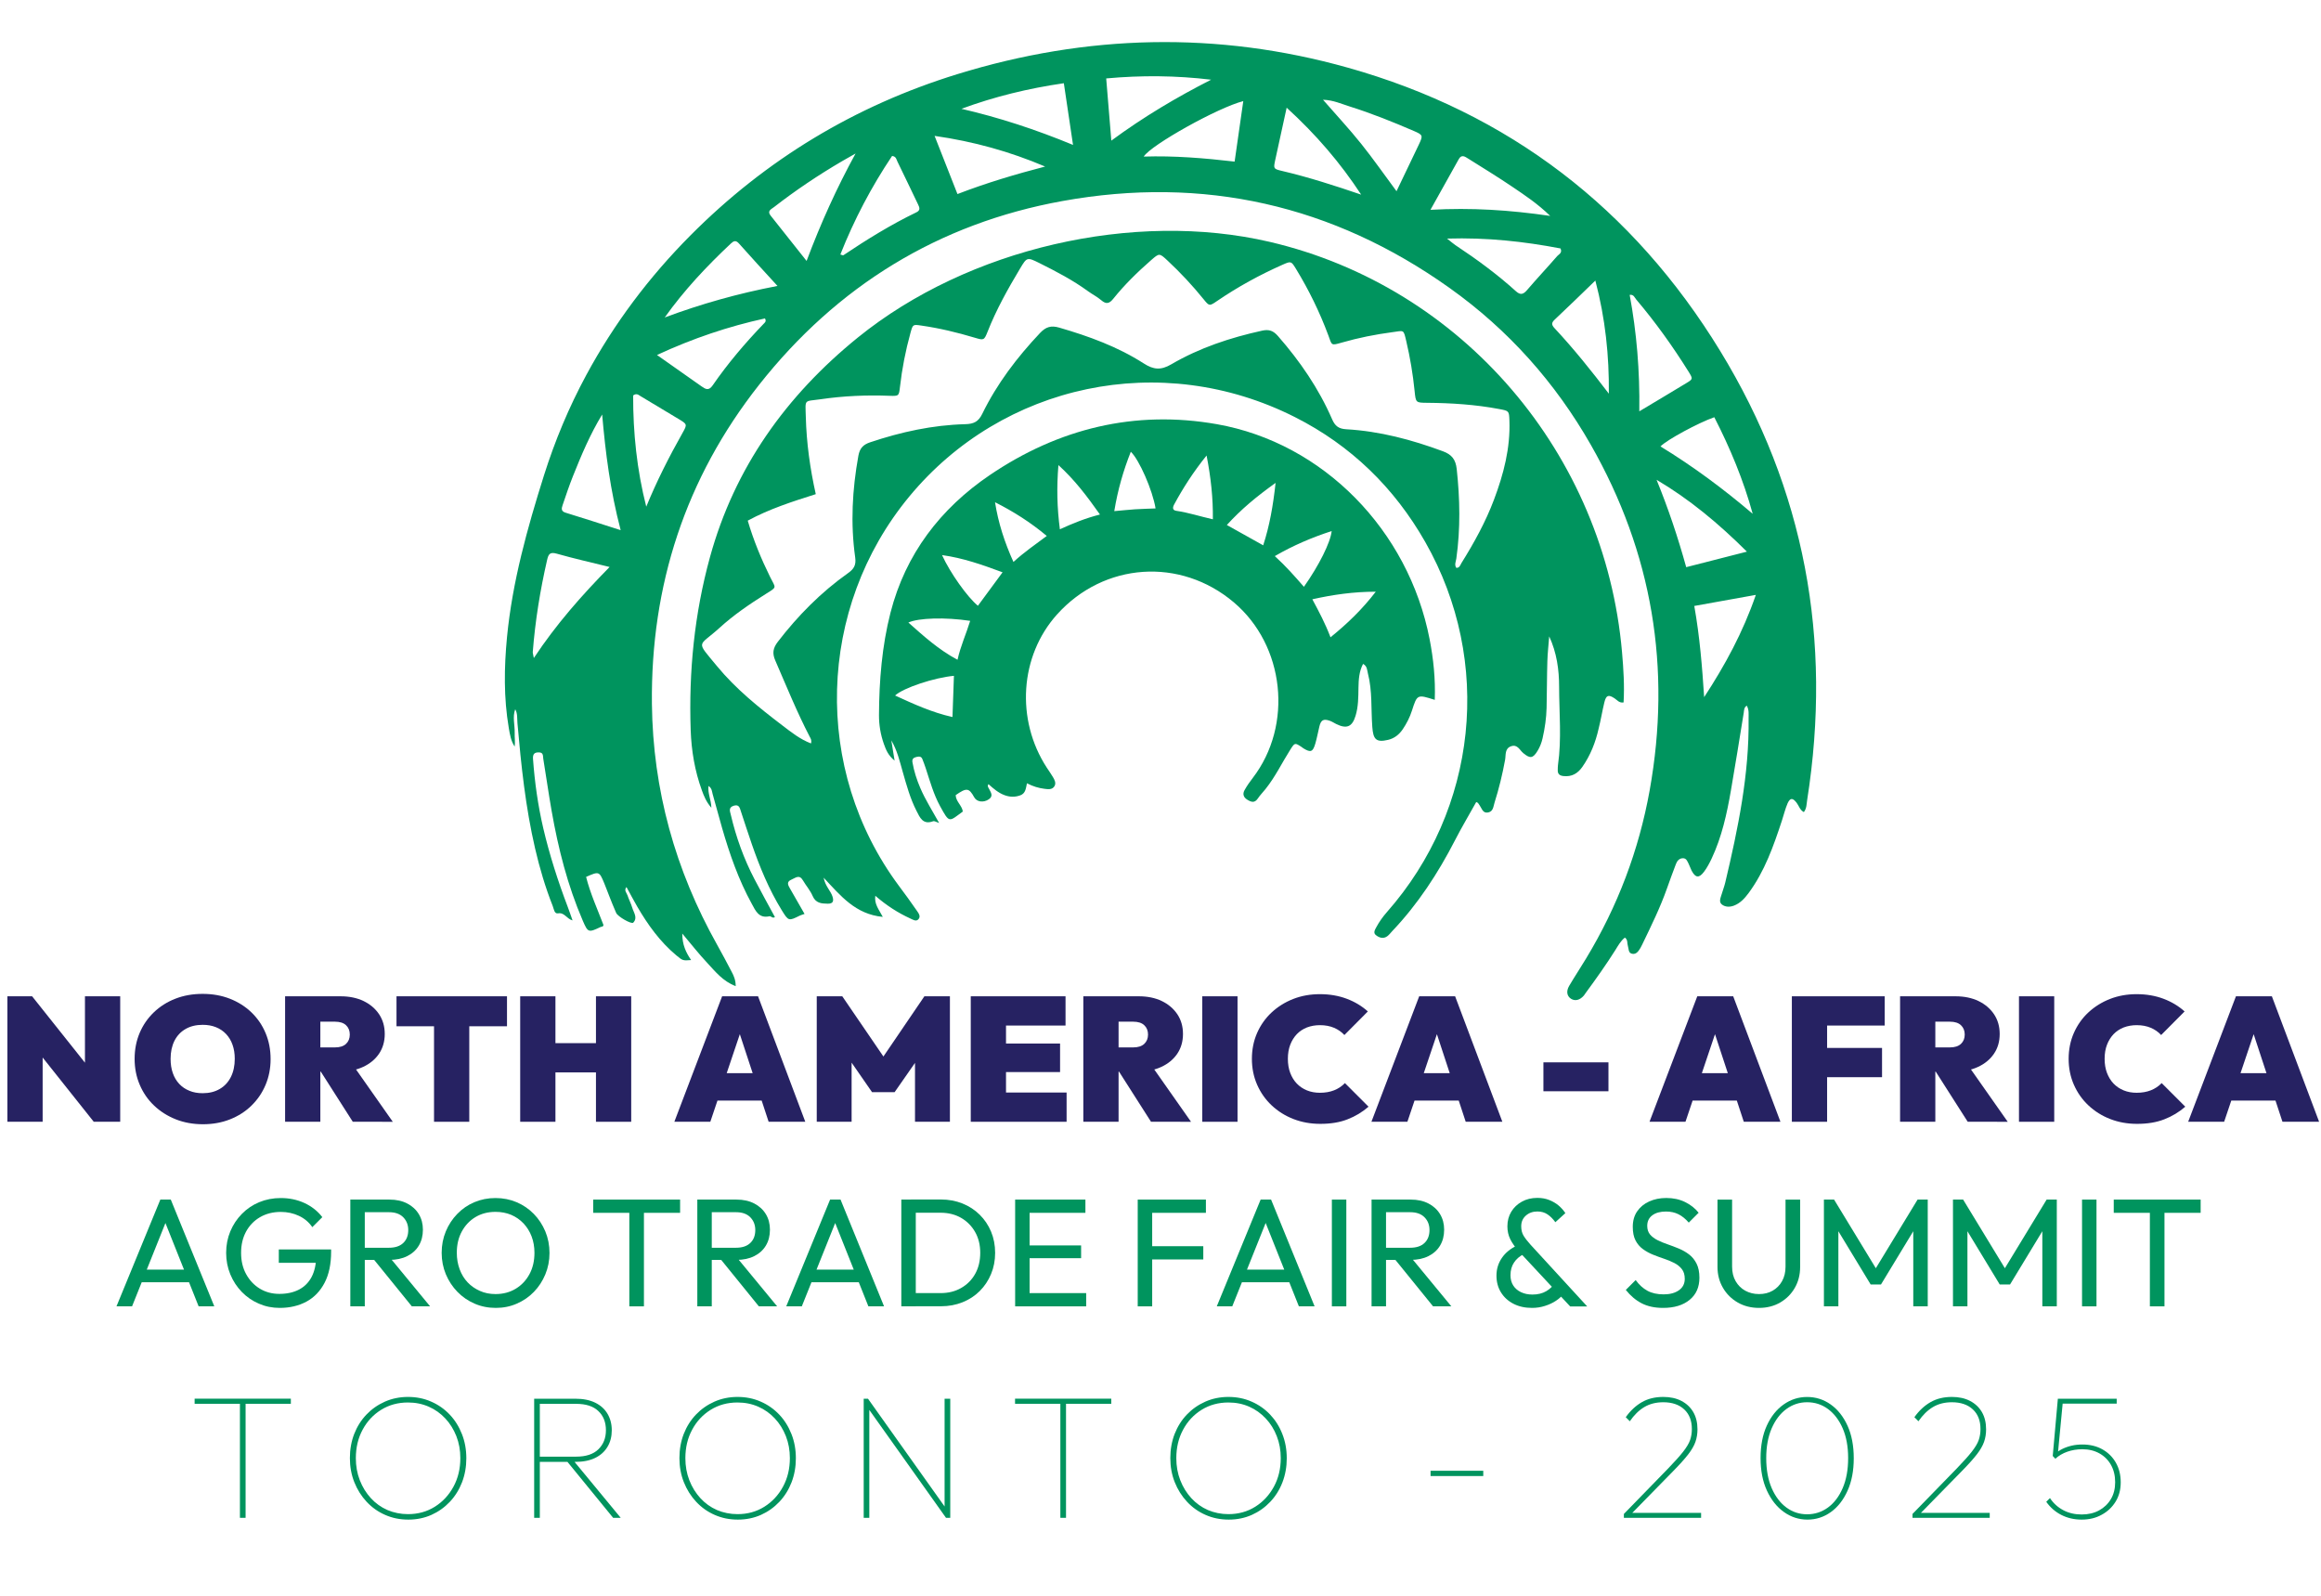 <?xml version="1.0" encoding="utf-8"?>
<!-- Generator: Adobe Illustrator 26.0.1, SVG Export Plug-In . SVG Version: 6.00 Build 0)  -->
<svg version="1.1" id="Layer_1" xmlns="http://www.w3.org/2000/svg" xmlns:xlink="http://www.w3.org/1999/xlink" x="0px" y="0px"
	 viewBox="0 0 480 330.09" style="enable-background:new 0 0 480 330.09;" xml:space="preserve">
<style type="text/css">
	.st0{fill:#262262;}
	.st1{fill:#00945E;}
	.st2{fill:#173056;}
	.st3{fill:#183157;}
	.st4{fill:#1A3258;}
	.st5{fill:#183056;}
	.st6{fill:#183057;}
	.st7{fill:#193157;}
	.st8{fill:#02945E;}
	.st9{fill:#04945F;}
	.st10{fill:#01945E;}
	.st11{fill:#03945F;}
	.st12{fill:#06945F;}
	.st13{fill:#05945F;}
	.st14{fill:#0F9560;}
	.st15{fill:#109560;}
	.st16{fill:#169661;}
	.st17{fill:#2D9967;}
	.st18{fill:#299865;}
	.st19{fill:#FFFFFF;}
	.st20{fill:#FBFBFC;}
	.st21{fill:#FEFEFE;}
	.st22{fill:#FFFEFF;}
	.st23{fill:#FDFDFD;}
	.st24{fill:#FBFCFB;}
</style>
<g>
	<g>
		<g>
			<path class="st0" d="M1.53,231.98v-25.95h5.1l2.19,5.47v20.48H1.53z M19.39,231.98L4.34,213.06l2.3-7.03l15.05,18.91
				L19.39,231.98z M19.39,231.98l-1.82-5.76v-20.19h7.29v25.95H19.39z"/>
			<path class="st0" d="M41.98,232.49c-2.04,0-3.92-0.34-5.63-1.02c-1.71-0.68-3.21-1.63-4.48-2.84c-1.28-1.21-2.27-2.65-2.97-4.3
				c-0.71-1.65-1.06-3.44-1.06-5.36c0-1.94,0.35-3.73,1.04-5.36s1.67-3.05,2.93-4.26c1.26-1.21,2.75-2.16,4.46-2.82
				c1.71-0.67,3.59-1,5.63-1c2.04,0,3.92,0.33,5.63,1c1.71,0.67,3.2,1.61,4.46,2.82s2.24,2.64,2.93,4.28
				c0.69,1.64,1.04,3.43,1.04,5.38c0,1.92-0.35,3.7-1.04,5.34c-0.69,1.64-1.67,3.07-2.93,4.3c-1.26,1.23-2.75,2.17-4.45,2.84
				C45.86,232.15,44,232.49,41.98,232.49z M41.91,226.07c1.36,0,2.54-0.29,3.54-0.88c1-0.58,1.76-1.41,2.3-2.48
				c0.53-1.07,0.8-2.32,0.8-3.75c0-1.07-0.15-2.03-0.46-2.9c-0.3-0.86-0.75-1.6-1.33-2.22c-0.58-0.62-1.28-1.09-2.1-1.42
				s-1.73-0.49-2.75-0.49c-1.36,0-2.54,0.29-3.53,0.86c-1,0.57-1.76,1.38-2.3,2.44c-0.53,1.06-0.8,2.3-0.8,3.73
				c0,1.09,0.15,2.08,0.46,2.95c0.3,0.87,0.75,1.62,1.33,2.24c0.58,0.62,1.28,1.09,2.1,1.42C39.97,225.91,40.89,226.07,41.91,226.07
				z"/>
			<path class="st0" d="M58.96,231.98v-25.95h7.29v25.95H58.96z M64.87,221.63v-5.03h4.41c1,0,1.75-0.24,2.28-0.73
				c0.52-0.49,0.78-1.13,0.78-1.93s-0.26-1.44-0.78-1.93c-0.52-0.49-1.28-0.73-2.28-0.73h-4.41v-5.25h5.58
				c1.8,0,3.38,0.33,4.74,0.98c1.36,0.66,2.43,1.57,3.21,2.73c0.78,1.17,1.17,2.53,1.17,4.08c0,1.56-0.4,2.92-1.18,4.08
				c-0.79,1.17-1.89,2.08-3.3,2.73c-1.41,0.66-3.07,0.98-4.99,0.98H64.87z M72.96,231.98l-7.07-11.08l6.56-1.42l8.78,12.5H72.96z"/>
			<path class="st0" d="M82,212.23v-6.2h22.85v6.2H82z M89.76,231.98v-25.95h7.29v25.95H89.76z"/>
			<path class="st0" d="M107.58,231.98v-25.95h7.29v25.95H107.58z M111.55,221.77v-6.05h14.54v6.05H111.55z M123.25,231.98v-25.95
				h7.29v25.95H123.25z"/>
			<path class="st0" d="M139.46,231.98l9.88-25.95h7.43l9.77,25.95h-7.58l-7.25-22.05h2.62l-7.43,22.05H139.46z M145.88,227.6v-5.68
				h14.5v5.68H145.88z"/>
			<path class="st0" d="M168.91,231.98v-25.95h5.28l9.66,14.14h-2.3l9.62-14.14h5.28v25.95h-7.22v-13.99l1.06,0.29l-5.28,7.58h-4.66
				l-5.25-7.58l1.02-0.29v13.99H168.91z"/>
			<path class="st0" d="M200.76,231.98v-25.95h7.29v25.95H200.76z M206.66,212.08v-6.05h13.7v6.05H206.66z M206.66,221.7v-5.9h12.57
				v5.9H206.66z M206.66,231.98v-6.05h13.92v6.05H206.66z"/>
			<path class="st0" d="M224.04,231.98v-25.95h7.29v25.95H224.04z M229.95,221.63v-5.03h4.41c1,0,1.75-0.24,2.28-0.73
				c0.52-0.49,0.78-1.13,0.78-1.93s-0.26-1.44-0.78-1.93c-0.52-0.49-1.28-0.73-2.28-0.73h-4.41v-5.25h5.58
				c1.8,0,3.38,0.33,4.74,0.98c1.36,0.66,2.43,1.57,3.21,2.73c0.78,1.17,1.17,2.53,1.17,4.08c0,1.56-0.4,2.92-1.18,4.08
				c-0.79,1.17-1.89,2.08-3.3,2.73c-1.41,0.66-3.07,0.98-4.99,0.98H229.95z M238.04,231.98l-7.07-11.08l6.56-1.42l8.78,12.5H238.04z
				"/>
			<path class="st0" d="M248.64,231.98v-25.95h7.29v25.95H248.64z"/>
			<path class="st0" d="M273.05,232.41c-1.99,0-3.84-0.33-5.56-1s-3.21-1.61-4.5-2.82c-1.29-1.21-2.29-2.64-3.01-4.28
				s-1.08-3.42-1.08-5.34c0-1.94,0.36-3.73,1.08-5.36s1.71-3.04,2.99-4.23c1.28-1.19,2.76-2.12,4.46-2.79c1.7-0.67,3.55-1,5.54-1
				c2.02,0,3.86,0.32,5.54,0.95c1.68,0.63,3.13,1.51,4.37,2.62l-4.85,4.88c-0.58-0.63-1.29-1.13-2.13-1.49
				c-0.84-0.36-1.82-0.55-2.93-0.55c-0.97,0-1.86,0.16-2.68,0.47c-0.81,0.32-1.51,0.78-2.09,1.38c-0.58,0.61-1.04,1.34-1.37,2.2
				c-0.33,0.86-0.49,1.83-0.49,2.9c0,1.09,0.16,2.07,0.49,2.93c0.33,0.86,0.78,1.6,1.37,2.21s1.28,1.07,2.09,1.4
				c0.81,0.33,1.71,0.49,2.68,0.49c1.09,0,2.07-0.17,2.93-0.51s1.61-0.84,2.24-1.49l4.88,4.88c-1.29,1.12-2.73,1.99-4.34,2.61
				C277.1,232.1,275.22,232.41,273.05,232.41z"/>
			<path class="st0" d="M283.62,231.98l9.88-25.95h7.43l9.77,25.95h-7.58l-7.25-22.05h2.62l-7.43,22.05H283.62z M290.04,227.6v-5.68
				h14.5v5.68H290.04z"/>
			<path class="st0" d="M319.19,225.67v-5.98h13.45v5.98H319.19z"/>
			<path class="st0" d="M341.13,231.98l9.88-25.95h7.43l9.77,25.95h-7.58l-7.25-22.05h2.62l-7.43,22.05H341.13z M347.54,227.6v-5.68
				h14.5v5.68H347.54z"/>
			<path class="st0" d="M370.57,231.98v-25.95h7.29v25.95H370.57z M376.47,212.08v-6.05h13.3v6.05H376.47z M376.47,222.76v-6.05
				h12.75v6.05H376.47z"/>
			<path class="st0" d="M392.95,231.98v-25.95h7.29v25.95H392.95z M398.85,221.63v-5.03h4.41c1,0,1.75-0.24,2.28-0.73
				c0.52-0.49,0.78-1.13,0.78-1.93s-0.26-1.44-0.78-1.93c-0.52-0.49-1.28-0.73-2.28-0.73h-4.41v-5.25h5.58
				c1.8,0,3.38,0.33,4.74,0.98c1.36,0.66,2.43,1.57,3.21,2.73c0.78,1.17,1.17,2.53,1.17,4.08c0,1.56-0.39,2.92-1.18,4.08
				c-0.79,1.17-1.89,2.08-3.3,2.73c-1.41,0.66-3.07,0.98-4.99,0.98H398.85z M406.94,231.98l-7.07-11.08l6.56-1.42l8.78,12.5H406.94z
				"/>
			<path class="st0" d="M417.54,231.98v-25.95h7.29v25.95H417.54z"/>
			<path class="st0" d="M441.96,232.41c-1.99,0-3.84-0.33-5.56-1s-3.21-1.61-4.5-2.82c-1.29-1.21-2.29-2.64-3.01-4.28
				s-1.08-3.42-1.08-5.34c0-1.94,0.36-3.73,1.08-5.36s1.71-3.04,2.99-4.23c1.28-1.19,2.76-2.12,4.46-2.79c1.7-0.67,3.55-1,5.54-1
				c2.02,0,3.86,0.32,5.54,0.95c1.68,0.63,3.13,1.51,4.37,2.62l-4.85,4.88c-0.58-0.63-1.29-1.13-2.13-1.49
				c-0.84-0.36-1.82-0.55-2.93-0.55c-0.97,0-1.86,0.16-2.68,0.47c-0.81,0.32-1.51,0.78-2.09,1.38c-0.58,0.61-1.04,1.34-1.37,2.2
				c-0.33,0.86-0.49,1.83-0.49,2.9c0,1.09,0.16,2.07,0.49,2.93c0.33,0.86,0.78,1.6,1.37,2.21s1.28,1.07,2.09,1.4
				c0.81,0.33,1.71,0.49,2.68,0.49c1.09,0,2.07-0.17,2.93-0.51s1.61-0.84,2.24-1.49l4.88,4.88c-1.29,1.12-2.73,1.99-4.34,2.61
				C446,232.1,444.12,232.41,441.96,232.41z"/>
			<path class="st0" d="M452.53,231.98l9.88-25.95h7.43l9.77,25.95h-7.58l-7.25-22.05h2.62l-7.43,22.05H452.53z M458.94,227.6v-5.68
				h14.5v5.68H458.94z"/>
			<path class="st1" d="M24.09,270.15l9.07-22.08h2.16l9,22.08h-3.24l-7.44-18.67h1.15l-7.48,18.67H24.09z M28.42,265.16v-2.61
				h11.61v2.61H28.42z"/>
			<path class="st1" d="M57.84,270.47c-1.53,0-2.96-0.29-4.31-0.88c-1.35-0.58-2.52-1.39-3.53-2.43s-1.8-2.25-2.37-3.63
				c-0.57-1.38-0.86-2.86-0.86-4.45c0-1.59,0.29-3.07,0.86-4.44c0.57-1.37,1.37-2.57,2.39-3.61c1.02-1.04,2.21-1.85,3.58-2.42
				c1.37-0.57,2.86-0.86,4.47-0.86c1.76,0,3.38,0.34,4.87,1.02c1.48,0.68,2.73,1.65,3.72,2.93l-2.07,2.07
				c-0.7-1.02-1.62-1.8-2.77-2.34c-1.15-0.54-2.4-0.81-3.75-0.81c-1.61,0-3.04,0.36-4.28,1.08c-1.24,0.72-2.21,1.72-2.9,2.99
				c-0.69,1.27-1.03,2.74-1.03,4.39c0,1.68,0.35,3.15,1.05,4.42s1.64,2.27,2.83,2.99c1.19,0.72,2.53,1.08,4.04,1.08
				c1.57,0,2.92-0.3,4.06-0.89c1.13-0.59,2-1.47,2.61-2.62c0.6-1.16,0.92-2.57,0.94-4.25l1.81,1.34h-9.54v-2.77h10.82v0.45
				c0,2.57-0.45,4.71-1.35,6.44c-0.9,1.73-2.15,3.03-3.75,3.9C61.76,270.04,59.92,270.47,57.84,270.47z"/>
			<path class="st1" d="M72.45,270.15v-22.08h2.99v22.08H72.45z M74.45,260.54v-2.51h5.98c1.29,0,2.28-0.33,2.97-0.99
				c0.69-0.66,1.03-1.55,1.03-2.67c0-1.06-0.35-1.94-1.03-2.64c-0.69-0.7-1.67-1.05-2.94-1.05h-6.01v-2.61h6.11
				c1.4,0,2.62,0.27,3.66,0.81c1.04,0.54,1.84,1.28,2.4,2.21c0.56,0.93,0.84,2,0.84,3.21c0,1.25-0.28,2.34-0.84,3.28
				c-0.56,0.93-1.36,1.66-2.4,2.18c-1.04,0.52-2.26,0.78-3.66,0.78H74.45z M85.17,270.15l-8.02-9.89l2.83-0.99l8.97,10.88H85.17z"/>
			<path class="st1" d="M102.54,270.47c-1.57,0-3.03-0.29-4.39-0.88s-2.54-1.4-3.56-2.45c-1.02-1.05-1.81-2.26-2.39-3.64
				c-0.57-1.38-0.86-2.85-0.86-4.42c0-1.59,0.29-3.07,0.86-4.44c0.57-1.37,1.36-2.57,2.37-3.61c1.01-1.04,2.18-1.85,3.53-2.42
				c1.35-0.57,2.8-0.86,4.37-0.86c1.57,0,3.03,0.29,4.37,0.86c1.35,0.57,2.53,1.38,3.55,2.42s1.81,2.25,2.39,3.63
				c0.57,1.38,0.86,2.86,0.86,4.45c0,1.57-0.29,3.04-0.86,4.42c-0.57,1.38-1.36,2.59-2.37,3.63c-1.01,1.04-2.19,1.85-3.53,2.43
				C105.54,270.18,104.09,270.47,102.54,270.47z M102.48,267.61c1.57,0,2.96-0.37,4.17-1.1c1.21-0.73,2.16-1.74,2.85-3.02
				c0.69-1.28,1.03-2.75,1.03-4.41c0-1.23-0.2-2.36-0.59-3.39c-0.39-1.03-0.95-1.92-1.67-2.69c-0.72-0.76-1.57-1.35-2.54-1.77
				c-0.98-0.41-2.06-0.62-3.25-0.62c-1.57,0-2.95,0.36-4.15,1.08c-1.2,0.72-2.14,1.72-2.83,2.99c-0.69,1.27-1.03,2.74-1.03,4.39
				c0,1.23,0.2,2.37,0.59,3.42c0.39,1.05,0.94,1.95,1.65,2.7c0.71,0.75,1.56,1.34,2.54,1.77
				C100.23,267.4,101.31,267.61,102.48,267.61z"/>
			<path class="st1" d="M122.68,250.81v-2.74h17.97v2.74H122.68z M130.15,270.15v-21.44h3.02v21.44H130.15z"/>
			<path class="st1" d="M144.21,270.15v-22.08h2.99v22.08H144.21z M146.22,260.54v-2.51h5.98c1.29,0,2.28-0.33,2.97-0.99
				c0.69-0.66,1.03-1.55,1.03-2.67c0-1.06-0.35-1.94-1.03-2.64c-0.69-0.7-1.67-1.05-2.94-1.05h-6.01v-2.61h6.11
				c1.4,0,2.62,0.27,3.66,0.81c1.04,0.54,1.84,1.28,2.4,2.21c0.56,0.93,0.84,2,0.84,3.21c0,1.25-0.28,2.34-0.84,3.28
				c-0.56,0.93-1.36,1.66-2.4,2.18c-1.04,0.52-2.26,0.78-3.66,0.78H146.22z M156.94,270.15l-8.02-9.89l2.83-0.99l8.97,10.88H156.94z
				"/>
			<path class="st1" d="M162.6,270.15l9.07-22.08h2.16l9,22.08h-3.24l-7.44-18.67h1.15l-7.48,18.67H162.6z M166.93,265.16v-2.61
				h11.61v2.61H166.93z"/>
			<path class="st1" d="M186.4,270.15v-22.08h2.99v22.08H186.4z M188.37,270.15v-2.74h6.14c1.61,0,3.04-0.35,4.28-1.07
				c1.24-0.71,2.21-1.69,2.9-2.94c0.69-1.25,1.03-2.69,1.03-4.33c0-1.61-0.35-3.04-1.05-4.28c-0.7-1.24-1.67-2.22-2.89-2.93
				c-1.23-0.71-2.65-1.07-4.26-1.07h-6.11v-2.74h6.17c1.61,0,3.1,0.28,4.47,0.83c1.37,0.55,2.56,1.33,3.56,2.32
				c1.01,1,1.79,2.16,2.35,3.5c0.56,1.34,0.84,2.8,0.84,4.39c0,1.57-0.28,3.03-0.84,4.37c-0.56,1.35-1.34,2.52-2.34,3.52
				c-1,1-2.18,1.77-3.55,2.32c-1.37,0.55-2.85,0.83-4.44,0.83H188.37z"/>
			<path class="st1" d="M209.94,270.15v-22.08h2.99v22.08H209.94z M211.97,250.81v-2.74h12.5v2.74H211.97z M211.97,260.19v-2.64
				h11.61v2.64H211.97z M211.97,270.15v-2.74h12.66v2.74H211.97z"/>
			<path class="st1" d="M235.29,270.15v-22.08h2.99v22.08H235.29z M237.33,250.81v-2.74h12.06v2.74H237.33z M237.33,260.45v-2.74
				h11.52v2.74H237.33z"/>
			<path class="st1" d="M251.64,270.15l9.07-22.08h2.16l9,22.08h-3.25l-7.44-18.67h1.14l-7.48,18.67H251.64z M255.97,265.16v-2.61
				h11.61v2.61H255.97z"/>
			<path class="st1" d="M275.44,270.15v-22.08h2.99v22.08H275.44z"/>
			<path class="st1" d="M283.65,270.15v-22.08h2.99v22.08H283.65z M285.65,260.54v-2.51h5.98c1.29,0,2.29-0.33,2.97-0.99
				c0.69-0.66,1.03-1.55,1.03-2.67c0-1.06-0.34-1.94-1.03-2.64c-0.69-0.7-1.67-1.05-2.94-1.05h-6.01v-2.61h6.11
				c1.4,0,2.62,0.27,3.66,0.81s1.84,1.28,2.4,2.21c0.56,0.93,0.84,2,0.84,3.21c0,1.25-0.28,2.34-0.84,3.28
				c-0.56,0.93-1.36,1.66-2.4,2.18c-1.04,0.52-2.26,0.78-3.66,0.78H285.65z M296.37,270.15l-8.02-9.89l2.83-0.99l8.97,10.88H296.37z
				"/>
			<path class="st1" d="M316.83,270.47c-1.46,0-2.75-0.29-3.85-0.86c-1.1-0.57-1.96-1.36-2.58-2.37c-0.62-1.01-0.92-2.16-0.92-3.45
				c0-1.34,0.37-2.55,1.1-3.63c0.73-1.08,1.78-1.94,3.13-2.58l1.4,1.78c-0.85,0.42-1.52,1-2,1.73c-0.49,0.73-0.73,1.61-0.73,2.62
				c0,0.83,0.19,1.54,0.57,2.13s0.92,1.06,1.61,1.38c0.69,0.33,1.48,0.49,2.37,0.49c1.1,0,2.05-0.23,2.85-0.7
				c0.8-0.47,1.39-1.06,1.8-1.78l1.88,2.19c-0.42,0.59-0.98,1.12-1.67,1.57c-0.69,0.46-1.45,0.81-2.29,1.07
				C318.64,270.34,317.76,270.47,316.83,270.47z M324.71,270.15l-10.56-11.33c-0.81-0.89-1.41-1.74-1.81-2.54
				c-0.4-0.81-0.6-1.7-0.6-2.67c0-1.12,0.26-2.13,0.79-3.01c0.53-0.88,1.26-1.58,2.2-2.1c0.93-0.52,2-0.78,3.21-0.78
				c0.89,0,1.7,0.14,2.43,0.43c0.73,0.29,1.38,0.66,1.94,1.13c0.56,0.47,1.03,1,1.42,1.59l-2.07,1.88
				c-0.49-0.68-1.03-1.22-1.62-1.62c-0.59-0.4-1.29-0.6-2.1-0.6c-0.95,0-1.75,0.29-2.39,0.86c-0.64,0.57-0.95,1.3-0.95,2.2
				c0,0.76,0.16,1.41,0.48,1.94c0.32,0.53,0.8,1.15,1.43,1.85l11.74,12.79H324.71z"/>
			<path class="st1" d="M343.93,270.47c-1.72,0-3.19-0.32-4.42-0.95c-1.23-0.64-2.32-1.56-3.28-2.77l2.04-2.04
				c0.7,0.98,1.51,1.71,2.42,2.21c0.91,0.5,2.04,0.75,3.37,0.75c1.31,0,2.37-0.29,3.17-0.86c0.8-0.57,1.19-1.36,1.19-2.35
				c0-0.83-0.2-1.5-0.59-2c-0.39-0.51-0.91-0.93-1.54-1.26c-0.64-0.33-1.34-0.62-2.1-0.88c-0.76-0.25-1.53-0.54-2.29-0.84
				s-1.47-0.69-2.12-1.16c-0.65-0.47-1.16-1.07-1.54-1.8c-0.38-0.73-0.57-1.67-0.57-2.82c0-1.25,0.3-2.32,0.91-3.2
				c0.6-0.88,1.43-1.56,2.48-2.04s2.23-0.72,3.55-0.72c1.44,0,2.74,0.28,3.88,0.84s2.08,1.3,2.8,2.21l-2.04,2.04
				c-0.66-0.76-1.36-1.34-2.12-1.72c-0.75-0.38-1.62-0.57-2.59-0.57c-1.19,0-2.13,0.26-2.83,0.78c-0.7,0.52-1.05,1.25-1.05,2.18
				c0,0.74,0.2,1.34,0.59,1.8s0.91,0.84,1.54,1.16c0.64,0.32,1.34,0.61,2.12,0.87c0.77,0.27,1.54,0.56,2.31,0.88
				c0.76,0.32,1.46,0.72,2.1,1.21c0.64,0.49,1.15,1.12,1.54,1.89c0.39,0.77,0.59,1.75,0.59,2.91c0,1.95-0.67,3.48-2.02,4.58
				C348.07,269.92,346.24,270.47,343.93,270.47z"/>
			<path class="st1" d="M363.78,270.47c-1.63,0-3.1-0.37-4.39-1.11c-1.29-0.74-2.32-1.75-3.07-3.04c-0.75-1.28-1.13-2.73-1.13-4.34
				v-13.9h3.02v13.84c0,1.17,0.24,2.17,0.73,3.02c0.49,0.85,1.15,1.51,1.99,1.97s1.79,0.7,2.85,0.7c1.06,0,2-0.23,2.82-0.7
				c0.82-0.47,1.46-1.12,1.94-1.97c0.48-0.85,0.72-1.85,0.72-2.99v-13.87h3.02v13.93c0,1.61-0.37,3.05-1.11,4.33
				s-1.75,2.28-3.02,3.02C366.87,270.1,365.41,270.47,363.78,270.47z"/>
			<path class="st1" d="M377.2,270.15v-22.08h2.1l9.35,15.37h-1.43l9.35-15.37h2.1v22.08h-2.99v-16.83l0.67,0.19l-7.35,12.12h-2.13
				l-7.35-12.12l0.67-0.19v16.83H377.2z"/>
			<path class="st1" d="M403.89,270.15v-22.08h2.1l9.35,15.37h-1.43l9.35-15.37h2.1v22.08h-2.99v-16.83l0.67,0.19l-7.35,12.12h-2.13
				l-7.35-12.12l0.67-0.19v16.83H403.89z"/>
			<path class="st1" d="M430.58,270.15v-22.08h2.99v22.08H430.58z"/>
			<path class="st1" d="M437.14,250.81v-2.74h17.97v2.74H437.14z M444.61,270.15v-21.44h3.02v21.44H444.61z"/>
			<path class="st1" d="M40.25,290.3v-1.06h19.9v1.06H40.25z M49.62,313.88v-23.94h1.17v23.94H49.62z"/>
			<path class="st1" d="M84.45,314.25c-1.73,0-3.32-0.32-4.79-0.97c-1.47-0.64-2.75-1.55-3.84-2.72c-1.09-1.17-1.94-2.52-2.55-4.06
				c-0.61-1.54-0.91-3.2-0.91-4.97c0-1.8,0.3-3.46,0.89-4.99c0.6-1.53,1.44-2.87,2.53-4.01c1.09-1.14,2.37-2.03,3.83-2.68
				c1.46-0.64,3.05-0.97,4.77-0.97c1.72,0,3.32,0.32,4.79,0.97c1.47,0.64,2.75,1.54,3.83,2.68c1.08,1.14,1.92,2.48,2.53,4.03
				c0.61,1.54,0.91,3.21,0.91,5.01c0,1.77-0.3,3.43-0.89,4.97c-0.6,1.54-1.44,2.89-2.53,4.04c-1.09,1.15-2.36,2.05-3.81,2.7
				C87.76,313.92,86.18,314.25,84.45,314.25z M84.38,313.12c2.06,0,3.91-0.51,5.54-1.53c1.63-1.02,2.92-2.41,3.86-4.15
				c0.95-1.75,1.42-3.72,1.42-5.9c0-1.63-0.27-3.14-0.82-4.54c-0.55-1.4-1.31-2.62-2.28-3.66s-2.11-1.86-3.43-2.44
				s-2.75-0.87-4.3-0.87c-2.06,0-3.91,0.5-5.54,1.51c-1.63,1.01-2.91,2.38-3.84,4.12c-0.94,1.74-1.4,3.7-1.4,5.89
				c0,1.63,0.27,3.15,0.82,4.56c0.55,1.41,1.31,2.64,2.28,3.7c0.97,1.06,2.11,1.88,3.43,2.46
				C81.43,312.82,82.85,313.12,84.38,313.12z"/>
			<path class="st1" d="M110.47,313.88v-24.63h1.17v24.63H110.47z M111.06,302.29v-1.06h8.09c2.02,0,3.55-0.5,4.59-1.51
				c1.04-1.01,1.57-2.33,1.57-3.95c0-1.65-0.52-2.98-1.57-3.97c-1.04-1-2.58-1.49-4.59-1.49h-8.09v-1.06h7.91
				c1.63,0,3,0.27,4.12,0.82c1.12,0.55,1.97,1.31,2.55,2.3c0.58,0.98,0.88,2.12,0.88,3.41c0,1.29-0.29,2.42-0.88,3.41
				c-0.58,0.98-1.43,1.75-2.55,2.3c-1.12,0.55-2.49,0.82-4.12,0.82H111.06z M126.8,313.88l-9.88-12.1l1.28-0.22l10.17,12.32H126.8z"
				/>
			<path class="st1" d="M152.6,314.25c-1.73,0-3.32-0.32-4.79-0.97c-1.47-0.64-2.75-1.55-3.84-2.72c-1.09-1.17-1.94-2.52-2.55-4.06
				c-0.61-1.54-0.91-3.2-0.91-4.97c0-1.8,0.3-3.46,0.89-4.99c0.6-1.53,1.44-2.87,2.53-4.01c1.09-1.14,2.37-2.03,3.83-2.68
				c1.46-0.64,3.05-0.97,4.77-0.97c1.72,0,3.32,0.32,4.79,0.97c1.47,0.64,2.75,1.54,3.83,2.68c1.08,1.14,1.92,2.48,2.53,4.03
				c0.61,1.54,0.91,3.21,0.91,5.01c0,1.77-0.3,3.43-0.89,4.97c-0.6,1.54-1.44,2.89-2.53,4.04c-1.09,1.15-2.36,2.05-3.81,2.7
				C155.91,313.92,154.32,314.25,152.6,314.25z M152.53,313.12c2.06,0,3.91-0.51,5.54-1.53c1.63-1.02,2.92-2.41,3.86-4.15
				c0.95-1.75,1.42-3.72,1.42-5.9c0-1.63-0.27-3.14-0.82-4.54c-0.55-1.4-1.31-2.62-2.28-3.66s-2.11-1.86-3.43-2.44
				s-2.75-0.87-4.3-0.87c-2.06,0-3.91,0.5-5.54,1.51c-1.63,1.01-2.91,2.38-3.84,4.12c-0.94,1.74-1.4,3.7-1.4,5.89
				c0,1.63,0.27,3.15,0.82,4.56c0.55,1.41,1.31,2.64,2.28,3.7c0.97,1.06,2.11,1.88,3.43,2.46
				C149.57,312.82,151,313.12,152.53,313.12z"/>
			<path class="st1" d="M178.62,313.88v-24.63h0.87l0.29,1.53v23.1H178.62z M195.64,313.88l-16.4-23.07l0.26-1.57l16.4,23.07
				L195.64,313.88z M195.64,313.88l-0.29-1.53v-23.1h1.17v24.63H195.64z"/>
			<path class="st1" d="M209.92,290.3v-1.06h19.9v1.06H209.92z M219.29,313.88v-23.94h1.17v23.94H219.29z"/>
			<path class="st1" d="M254.12,314.25c-1.73,0-3.32-0.32-4.79-0.97c-1.47-0.64-2.75-1.55-3.84-2.72c-1.09-1.17-1.94-2.52-2.55-4.06
				c-0.61-1.54-0.91-3.2-0.91-4.97c0-1.8,0.3-3.46,0.89-4.99c0.6-1.53,1.44-2.87,2.53-4.01c1.09-1.14,2.37-2.03,3.83-2.68
				c1.46-0.64,3.05-0.97,4.77-0.97c1.72,0,3.32,0.32,4.79,0.97c1.47,0.64,2.75,1.54,3.83,2.68c1.08,1.14,1.93,2.48,2.53,4.03
				c0.61,1.54,0.91,3.21,0.91,5.01c0,1.77-0.3,3.43-0.89,4.97c-0.59,1.54-1.44,2.89-2.53,4.04c-1.09,1.15-2.36,2.05-3.81,2.7
				C257.43,313.92,255.85,314.25,254.12,314.25z M254.05,313.12c2.06,0,3.91-0.51,5.54-1.53c1.63-1.02,2.91-2.41,3.86-4.15
				c0.95-1.75,1.42-3.72,1.42-5.9c0-1.63-0.27-3.14-0.82-4.54c-0.54-1.4-1.3-2.62-2.28-3.66c-0.97-1.04-2.11-1.86-3.42-2.44
				c-1.31-0.58-2.75-0.87-4.3-0.87c-2.06,0-3.91,0.5-5.54,1.51c-1.63,1.01-2.91,2.38-3.84,4.12c-0.94,1.74-1.4,3.7-1.4,5.89
				c0,1.63,0.27,3.15,0.82,4.56c0.55,1.41,1.31,2.64,2.28,3.7c0.97,1.06,2.11,1.88,3.43,2.46
				C251.1,312.82,252.52,313.12,254.05,313.12z"/>
			<path class="st1" d="M295.85,305.24v-1.09h10.9v1.09H295.85z"/>
			<path class="st1" d="M335.83,313.08l9.15-9.4c1.38-1.43,2.43-2.6,3.13-3.5c0.7-0.9,1.18-1.7,1.42-2.4
				c0.24-0.7,0.36-1.46,0.36-2.26c0-1.73-0.53-3.08-1.58-4.06s-2.5-1.48-4.32-1.48c-1.51,0-2.82,0.33-3.94,1
				c-1.12,0.67-2.11,1.65-2.99,2.93l-0.84-0.84c0.97-1.36,2.09-2.4,3.35-3.12c1.26-0.72,2.73-1.07,4.41-1.07
				c1.43,0,2.68,0.27,3.74,0.82c1.06,0.55,1.88,1.32,2.46,2.31c0.58,1,0.87,2.19,0.87,3.57c0,0.92-0.14,1.79-0.42,2.59
				s-0.78,1.67-1.51,2.61c-0.73,0.94-1.77,2.1-3.13,3.48l-8.53,8.71L335.83,313.08z M335.83,313.88v-0.8l0.77-0.22h15.2v1.02H335.83
				z"/>
			<path class="st1" d="M373.8,314.25c-1.77,0-3.4-0.52-4.87-1.57c-1.47-1.04-2.64-2.52-3.52-4.43c-0.88-1.91-1.31-4.15-1.31-6.72
				c0-2.6,0.43-4.84,1.29-6.72c0.86-1.88,2.02-3.34,3.48-4.37c1.46-1.03,3.07-1.55,4.85-1.55c1.8,0,3.43,0.52,4.88,1.55
				c1.46,1.03,2.62,2.5,3.48,4.39c0.86,1.89,1.29,4.14,1.29,6.74c0,2.58-0.43,4.82-1.29,6.72c-0.86,1.91-2.02,3.38-3.46,4.41
				C377.18,313.73,375.57,314.25,373.8,314.25z M373.72,313.15c1.6,0,3.04-0.47,4.32-1.4c1.28-0.94,2.29-2.27,3.04-4.01
				c0.75-1.74,1.13-3.81,1.13-6.21c0-2.38-0.38-4.43-1.13-6.16c-0.75-1.72-1.77-3.05-3.04-3.99c-1.28-0.94-2.71-1.4-4.32-1.4
				c-1.58,0-3.01,0.47-4.28,1.4c-1.28,0.94-2.29,2.27-3.04,3.99c-0.75,1.73-1.13,3.78-1.13,6.16c0,2.4,0.38,4.48,1.13,6.21
				s1.77,3.07,3.04,4.01C370.72,312.69,372.14,313.15,373.72,313.15z"/>
			<path class="st1" d="M395.52,313.08l9.15-9.4c1.38-1.43,2.43-2.6,3.13-3.5c0.7-0.9,1.18-1.7,1.42-2.4
				c0.24-0.7,0.36-1.46,0.36-2.26c0-1.73-0.53-3.08-1.58-4.06s-2.5-1.48-4.32-1.48c-1.51,0-2.82,0.33-3.94,1
				c-1.12,0.67-2.11,1.65-2.99,2.93l-0.84-0.84c0.97-1.36,2.09-2.4,3.35-3.12c1.26-0.72,2.73-1.07,4.41-1.07
				c1.43,0,2.68,0.27,3.74,0.82c1.06,0.55,1.88,1.32,2.46,2.31c0.58,1,0.87,2.19,0.87,3.57c0,0.92-0.14,1.79-0.42,2.59
				s-0.78,1.67-1.51,2.61c-0.73,0.94-1.77,2.1-3.13,3.48l-8.53,8.71L395.52,313.08z M395.52,313.88v-0.8l0.77-0.22h15.2v1.02H395.52
				z"/>
			<path class="st1" d="M430.5,314.25c-1.53,0-2.92-0.32-4.17-0.95c-1.25-0.63-2.3-1.54-3.15-2.73l0.77-0.77
				c0.7,1.07,1.62,1.9,2.75,2.5s2.4,0.89,3.81,0.89c1.36,0,2.56-0.28,3.59-0.84c1.03-0.56,1.85-1.34,2.44-2.33
				c0.6-1,0.89-2.16,0.89-3.5c0-1.36-0.29-2.55-0.86-3.57c-0.57-1.02-1.37-1.82-2.39-2.39c-1.02-0.57-2.2-0.86-3.54-0.86
				c-1.09,0-2.13,0.17-3.1,0.51c-0.97,0.34-1.8,0.83-2.48,1.46l-0.22-0.84c0.49-0.49,1.03-0.88,1.64-1.18
				c0.61-0.3,1.26-0.53,1.95-0.69c0.69-0.16,1.43-0.24,2.21-0.24c1.58,0,2.96,0.33,4.15,1c1.19,0.67,2.12,1.59,2.79,2.77
				c0.67,1.18,1,2.53,1,4.06c0,1.51-0.35,2.84-1.06,3.99c-0.71,1.15-1.67,2.06-2.88,2.71C433.44,313.92,432.05,314.25,430.5,314.25z
				 M425.07,301.67l-0.55-0.58l1.06-11.84h1.09l-1.13,11.84L425.07,301.67z M426.2,290.27l-0.62-1.02h12.17v1.02H426.2z"/>
		</g>
	</g>
	<g>
		<path class="st1" d="M371.54,165.99c0.49,0.63,0.67,1.51,1.51,1.95c0.6-0.79,0.55-1.66,0.68-2.47
			c5.22-33.14-0.48-64.26-17.98-92.89c-18.01-29.46-43.73-49.24-77.02-58.59c-26.96-7.58-54-6.91-80.76,1.35
			c-21.13,6.52-39.55,17.62-55.18,33.34c-8.55,8.6-15.76,18.18-21.53,28.85c-3.6,6.66-6.5,13.61-8.78,20.83
			c-3.44,10.93-6.52,21.94-7.63,33.41c-0.6,6.27-0.69,12.53,0.37,18.77c0.23,1.34,0.44,2.7,1.22,3.85c0.12-0.98-0.03-1.9,0-2.82
			c0.05-1.63-0.49-3.29,0.11-4.9c0.51,0.89,0.38,1.9,0.46,2.86c0.76,8.71,1.67,17.4,3.65,25.93c0.94,4.06,2.12,8.04,3.65,11.91
			c0.23,0.59,0.32,1.64,1.09,1.51c1.35-0.24,1.76,1.12,3.01,1.46c-0.38-1.07-0.67-1.94-1-2.8c-2.02-5.32-3.76-10.73-5.06-16.27
			c-1.1-4.72-1.77-9.5-2.12-14.33c-0.07-1.04,0.32-1.38,1.27-1.35c0.91,0.03,0.77,0.78,0.85,1.3c0.59,3.6,1.1,7.21,1.73,10.8
			c1.37,7.79,3.3,15.43,6.45,22.72c1.07,2.47,1.17,2.48,3.7,1.28c0.19-0.09,0.49,0.03,0.57-0.41c-1.23-3.24-2.72-6.48-3.59-9.94
			c2.68-1.18,2.72-1.17,3.75,1.31c0.36,0.86,0.67,1.74,1.02,2.61c0.47,1.18,0.93,2.37,1.45,3.53c0.35,0.78,3.17,2.39,3.53,2.01
			c0.96-1,0.11-2.05-0.19-3.04c-0.26-0.89-0.71-1.73-1-2.61c-0.17-0.52-0.78-1.02-0.21-1.71c0.75,1.37,1.46,2.71,2.22,4.03
			c2.19,3.76,4.7,7.26,8.06,10.07c1.35,1.13,1.38,1.13,3.09,1c-1.06-1.55-1.84-3.16-1.83-5.48c1.89,2.24,3.44,4.23,5.16,6.06
			c1.67,1.79,3.21,3.79,5.89,4.81c-0.01-1.28-0.39-2.12-0.82-2.93c-0.98-1.88-1.97-3.75-3.01-5.6c-8.68-15.47-13.3-32.07-13.5-49.82
			c-0.27-24.54,6.96-46.71,22.15-65.98c16.11-20.44,37.11-33.39,62.77-38.03c29.12-5.26,55.91,0.79,80.07,18
			c12.13,8.64,21.83,19.53,29.19,32.43c12.72,22.31,16.7,46.19,12.16,71.46c-2.23,12.39-6.63,24-13.16,34.78
			c-1.14,1.89-2.36,3.73-3.48,5.63c-0.67,1.14-0.46,2.14,0.39,2.68c0.84,0.53,1.83,0.28,2.66-0.69c0.11-0.13,0.19-0.28,0.29-0.42
			c2.16-2.94,4.28-5.91,6.22-8.99c0.57-0.91,1.09-1.88,1.96-2.56c0.65,0.47,0.43,1.14,0.61,1.68c0.2,0.62,0.06,1.51,0.89,1.67
			c0.88,0.17,1.33-0.58,1.73-1.23c0.13-0.22,0.24-0.45,0.35-0.68c1.84-3.82,3.72-7.62,5.13-11.63c0.59-1.68,1.21-3.35,1.84-5.01
			c0.25-0.67,0.7-1.21,1.47-1.21c0.72,0,0.91,0.67,1.17,1.17c0.23,0.45,0.38,0.95,0.61,1.4c0.8,1.52,1.55,1.6,2.6,0.18
			c0.6-0.81,1.09-1.73,1.52-2.64c2.12-4.49,3.17-9.3,4.01-14.15c0.93-5.34,1.78-10.7,2.65-16.06c0.08-0.52,0.04-1.09,0.63-1.45
			c0.5,0.91,0.36,1.78,0.37,2.61c0.16,11.58-2.18,22.81-4.83,33.99c-0.2,0.82-0.51,1.62-0.75,2.43c-0.21,0.72-0.64,1.57,0.09,2.11
			c0.68,0.51,1.59,0.54,2.44,0.22c1.33-0.5,2.23-1.5,3.05-2.6c3.33-4.51,5.15-9.71,6.88-14.95c0.4-1.21,0.69-2.45,1.19-3.62
			C370.23,164.95,370.74,164.97,371.54,165.99z M151.15,50.36c0.53-0.5,1-0.77,1.67-0.01c2.51,2.84,5.09,5.62,7.97,8.78
			c-8.17,1.56-15.8,3.72-23.32,6.52C141.49,60.01,146.16,55.04,151.15,50.36z M116.34,104.49c0.68-2,1.35-4.01,2.13-5.97
			c1.74-4.36,3.56-8.69,6.06-12.8c0.69,7.91,1.67,15.72,3.83,23.92c-4.14-1.32-7.74-2.51-11.37-3.61
			C116,105.74,116.12,105.15,116.34,104.49z M110.4,136.08c-0.14-0.78-0.23-1.01-0.22-1.24c0.5-6.41,1.52-12.75,2.96-19.02
			c0.28-1.23,0.58-1.73,2.01-1.32c3.47,0.99,7,1.78,10.92,2.75C120.3,123.13,115.07,129.03,110.4,136.08z M130.94,81.78
			c0.73-0.54,1.13-0.09,1.54,0.15c2.62,1.55,5.22,3.13,7.83,4.7c1.81,1.09,1.85,1.11,0.86,2.87c-2.79,4.94-5.35,9.99-7.52,15.28
			C131.7,97.12,130.92,89.44,130.94,81.78z M157.9,66.99c-3.82,3.98-7.39,8.17-10.52,12.71c-0.8,1.16-1.46,0.79-2.28,0.21
			c-2.9-2.05-5.81-4.09-9.23-6.5c7.45-3.45,14.76-5.9,22.33-7.56C158.57,66.47,158.14,66.74,157.9,66.99z M159.36,44.57
			c-0.77-0.97,0.17-1.32,0.72-1.75c4.48-3.48,9.18-6.63,14.07-9.49c0.92-0.54,1.86-1.06,2.79-1.59
			c-3.91,7.14-7.19,14.39-10.13,22.22C164.17,50.63,161.76,47.61,159.36,44.57z M189.49,43.92c-5.26,2.54-10.22,5.61-15.07,8.86
			c-0.09,0.06-0.29-0.06-0.63-0.15c2.86-7.23,6.44-14.02,10.7-20.38c0.84,0.1,0.89,0.71,1.09,1.13c1.45,2.96,2.86,5.94,4.29,8.91
			C190.19,42.96,190.38,43.5,189.49,43.92z M198.01,40.13c-1.56-3.96-3.06-7.78-4.73-12.03c8.11,1.16,15.58,3.25,22.86,6.34
			C210.05,36.03,204.08,37.79,198.01,40.13z M198.83,22.5c6.85-2.52,13.81-4.22,21.18-5.29c0.62,4.18,1.23,8.25,1.9,12.76
			C214.2,26.78,206.65,24.31,198.83,22.5z M228.77,16.22c7.31-0.67,14.45-0.61,21.7,0.26c-7.1,3.62-13.91,7.64-20.64,12.6
			C229.46,24.59,229.13,20.49,228.77,16.22z M236.53,32.38c1.51-2.41,15.4-10.16,20.59-11.47c-0.6,4.16-1.18,8.24-1.79,12.51
			C249.03,32.69,242.82,32.18,236.53,32.38z M265.18,35.36c-1.81-0.43-1.83-0.47-1.48-2.15c0.75-3.52,1.54-7.04,2.39-10.94
			c6.07,5.54,11.11,11.41,15.41,17.98C276.07,38.4,270.7,36.66,265.18,35.36z M281.49,29.72c-2.45-3.06-5.13-5.93-7.88-9.09
			c2.12,0.06,3.82,0.86,5.55,1.4c4.52,1.42,8.91,3.19,13.25,5.06c1.87,0.81,1.91,0.93,1.02,2.8c-1.48,3.13-2.99,6.25-4.62,9.65
			C286.28,36.13,283.99,32.84,281.49,29.72z M295.83,43.39c2.1-3.76,3.98-7.12,5.86-10.49c0.57-1.02,1.27-0.52,1.91-0.12
			c3.07,1.93,6.17,3.82,9.18,5.86c2.57,1.74,5.18,3.46,7.81,6.01C312.21,43.43,304.26,42.91,295.83,43.39z M322.05,52.95
			c-2.05,2.36-4.2,4.65-6.24,7.03c-0.76,0.89-1.36,1.1-2.29,0.26c-3.9-3.53-8.13-6.63-12.51-9.53c-0.47-0.31-0.89-0.7-1.75-1.37
			c8.27-0.25,15.93,0.6,23.47,2.04C323.14,52.33,322.38,52.57,322.05,52.95z M321.5,67.88c-0.69-0.74-0.66-1.15,0.07-1.83
			c2.71-2.54,5.37-5.14,8.36-8.03c2.07,7.86,2.87,15.55,2.79,23.39C329.11,76.68,325.48,72.14,321.5,67.88z M348.74,79.23
			c-3.09,1.88-6.2,3.72-9.72,5.83c0.12-8.46-0.55-16.29-1.99-24.08c0.84-0.13,1.02,0.56,1.35,0.95c4,4.72,7.59,9.74,10.86,14.98
			C350.13,78.35,350.12,78.4,348.74,79.23z M354.53,86.28c3.27,6.38,6.02,12.97,7.94,19.97c-6.04-5.14-12.33-9.82-19.07-13.93
			C344.71,90.95,351.32,87.39,354.53,86.28z M342.59,99.22c6.82,4.03,12.79,9,18.68,14.86c-4.42,1.13-8.4,2.15-12.55,3.21
			C347.01,111.11,345,105.12,342.59,99.22z M352.43,144.17c-0.41-6.26-0.9-12.45-2.04-18.86c4.3-0.77,8.34-1.5,12.73-2.29
			C360.45,130.78,356.74,137.58,352.43,144.17z"/>
		<path class="st1" d="M106.58,146.57c-0.52-0.42-0.44-0.91-0.03-1.72c0.07,0.77,0.31,1.24-0.03,1.74
			C106.53,146.59,106.58,146.57,106.58,146.57z"/>
		<path class="st1" d="M331.8,145.22c0.37-1.49,0.86-1.63,2.11-0.8c0.54,0.35,0.94,0.99,1.86,0.84c0.2-3.46-0.02-6.92-0.32-10.37
			c-3.56-41.04-33-75.56-72.85-84.87c-28.1-6.56-62.39,1.31-85.19,19.78c-14.83,12.02-25.5,26.92-30.59,45.44
			c-3.21,11.67-4.4,23.65-3.98,35.76c0.15,4.25,0.85,8.44,2.32,12.46c0.42,1.15,0.86,2.31,1.96,3.59c-0.06-1.77-0.79-2.98-0.59-4.52
			c0.72,0.5,0.7,1.13,0.84,1.64c0.68,2.37,1.3,4.75,1.98,7.11c1.56,5.39,3.4,10.67,6.11,15.6c0.81,1.48,1.46,3.09,3.67,2.6
			c0.33-0.07,0.64,0.51,1.13,0.17c-1.41-2.61-2.85-5.19-4.21-7.81c-2.21-4.23-3.82-8.69-4.91-13.34c-0.16-0.7-0.55-1.5,0.58-1.87
			c1.13-0.36,1.27,0.43,1.51,1.17c0.75,2.26,1.47,4.52,2.25,6.76c1.64,4.74,3.54,9.36,6.18,13.65c1.42,2.3,1.43,2.28,3.76,1.13
			c0.3-0.15,0.63-0.22,0.97-0.34c-1.01-1.77-2.02-3.53-3.03-5.29c-0.41-0.71-0.75-1.36,0.34-1.82c0.84-0.36,1.61-1.11,2.35,0.16
			c0.64,1.1,1.52,2.08,2.01,3.23c0.64,1.49,1.79,1.58,3.1,1.6c1.12,0.02,1.31-0.52,1.02-1.45c-0.39-1.25-1.51-2.15-1.84-3.93
			c3.52,3.76,6.58,7.57,12.23,8.11c-0.84-1.58-1.78-2.65-1.55-4.37c2.34,2.03,4.69,3.53,7.24,4.7c0.53,0.24,1.17,0.68,1.65,0.19
			c0.61-0.62,0.04-1.3-0.31-1.82c-1.2-1.75-2.45-3.45-3.72-5.15c-17.84-24.02-16.93-57.38,2.17-80.48
			c19.27-23.3,52.06-30.42,79.76-16.42c11.56,5.84,20.55,14.58,26.96,25.85c14.03,24.68,10.82,55.24-7.97,76.54
			c-0.85,0.97-1.58,2-2.18,3.12c-0.27,0.51-0.68,1.13-0.07,1.61c0.68,0.54,1.52,0.83,2.34,0.24c0.4-0.29,0.71-0.72,1.06-1.09
			c5.3-5.58,9.45-11.95,12.96-18.77c1.37-2.67,2.92-5.26,4.38-7.89c0.4,0.06,0.52,0.41,0.71,0.67c0.47,0.65,0.65,1.71,1.78,1.47
			c1.05-0.22,1.05-1.22,1.3-2.01c0.92-2.91,1.64-5.87,2.19-8.88c0.18-1-0.11-2.36,1.28-2.81c1.29-0.42,1.73,0.81,2.46,1.42
			c1.43,1.19,2.02,1.12,2.98-0.47c0.49-0.8,0.82-1.66,1.03-2.59c0.47-2.07,0.78-4.17,0.83-6.29c0.08-3.22,0.06-6.44,0.16-9.66
			c0.05-1.71,0.25-3.41,0.38-5.12c1.57,3.39,2.05,6.92,2.05,10.46c0.01,5.37,0.54,10.76-0.23,16.12c-0.05,0.33-0.04,0.68-0.05,1.02
			c-0.04,0.83,0.34,1.2,1.19,1.29c1.72,0.19,2.95-0.55,3.89-1.89c1.68-2.4,2.73-5.07,3.37-7.91
			C331.07,148.87,331.36,147.02,331.8,145.22z M301.18,117.43c-0.45-0.64-0.09-1.29,0-1.92c0.87-6.17,0.75-12.33,0.08-18.52
			c-0.22-1.99-1.04-2.99-2.83-3.66c-6.47-2.4-13.09-4.16-19.99-4.56c-1.59-0.09-2.34-0.66-2.96-2.09
			c-2.76-6.35-6.64-11.99-11.19-17.19c-0.96-1.09-1.83-1.43-3.28-1.11c-6.59,1.45-12.95,3.55-18.78,6.96
			c-2.15,1.26-3.68,1.12-5.69-0.18c-5.39-3.46-11.36-5.63-17.49-7.41c-1.69-0.49-2.77-0.16-3.98,1.13
			c-4.74,5.03-8.9,10.48-11.93,16.7c-0.8,1.64-1.77,2.09-3.5,2.14c-6.75,0.17-13.28,1.6-19.67,3.74c-1.46,0.49-2.16,1.22-2.45,2.79
			c-1.26,6.98-1.65,13.98-0.66,21.01c0.23,1.62-0.27,2.41-1.52,3.29c-5.57,3.95-10.32,8.76-14.48,14.17
			c-0.99,1.3-1.19,2.35-0.52,3.88c2.3,5.29,4.46,10.64,7.12,15.76c0.19,0.36,0.45,0.7,0.26,1.38c-2.28-0.87-4.09-2.33-5.94-3.74
			c-4.86-3.7-9.63-7.54-13.52-12.27c-4.45-5.41-3.88-3.87,0.51-7.86c2.95-2.69,6.25-4.94,9.63-7.06c2.39-1.49,2.04-1.13,0.88-3.47
			c-1.84-3.73-3.43-7.56-4.64-11.67c4.46-2.42,9.21-3.94,14.07-5.48c-1.19-5.33-1.92-10.62-2.06-15.97
			c-0.1-3.83-0.44-3.14,3.09-3.66c4.71-0.69,9.45-0.89,14.21-0.71c1.92,0.07,1.96,0.05,2.17-1.81c0.43-3.8,1.16-7.54,2.18-11.22
			c0.48-1.73,0.49-1.75,2.19-1.5c3.78,0.54,7.48,1.43,11.14,2.53c1.81,0.54,1.9,0.54,2.6-1.22c1.81-4.6,4.21-8.89,6.74-13.11
			c1.39-2.32,1.44-2.38,3.92-1.15c3.49,1.74,6.95,3.54,10.12,5.85c0.89,0.65,1.9,1.15,2.73,1.86c1.02,0.88,1.67,0.73,2.49-0.29
			c2.34-2.92,5.01-5.52,7.82-7.98c1.71-1.49,1.72-1.5,3.42,0.09c2.67,2.49,5.15,5.15,7.45,7.99c1.16,1.43,1.19,1.45,2.78,0.36
			c4.29-2.93,8.82-5.41,13.56-7.51c1.74-0.77,1.78-0.75,2.77,0.88c2.66,4.36,4.89,8.92,6.67,13.7c0.78,2.11,0.5,2.19,2.82,1.52
			c3.43-0.99,6.92-1.68,10.46-2.15c2.44-0.33,2.26-0.62,2.85,1.87c0.8,3.39,1.37,6.82,1.72,10.28c0.25,2.44,0.24,2.44,2.58,2.46
			c5.01,0.04,9.99,0.36,14.92,1.29c2.03,0.38,2.04,0.39,2.11,2.37c0.21,5.7-1.2,11.1-3.19,16.37c-1.74,4.62-4.12,8.93-6.73,13.11
			C301.99,116.86,301.86,117.45,301.18,117.43z"/>
		<path class="st1" d="M296.72,144.73c0.16-4.37-0.28-8.48-1.07-12.57c-4.37-22.47-21.96-40.55-43.99-44.44
			c-16.97-2.99-32.75,0.89-46.96,10.52c-10.22,6.93-17.43,16.34-20.54,28.46c-1.77,6.91-2.34,14.04-2.38,21.17
			c-0.01,2.04,0.33,4.06,1.02,6c0.42,1.16,0.86,2.34,2.21,3.42c-0.27-1.66-0.48-2.92-0.68-4.18c1.23,2.08,1.75,4.37,2.39,6.61
			c0.77,2.69,1.51,5.39,2.79,7.91c0.73,1.43,1.34,3.01,3.5,2.19c0.22-0.08,0.56,0.16,1.21,0.37c-1.44-2.6-2.86-4.81-3.89-7.22
			c-0.74-1.72-1.31-3.49-1.63-5.34c-0.11-0.62,0.18-0.94,0.77-1.08c0.52-0.12,1.03-0.21,1.28,0.42c0.25,0.63,0.49,1.27,0.7,1.91
			c0.87,2.66,1.62,5.38,2.97,7.84c1.97,3.59,1.8,3.22,4.7,1.1c-0.18-1.26-1.44-2.07-1.48-3.39c2.23-1.55,2.74-1.54,3.83,0.44
			c0.55,1.01,1.96,1.14,3.01,0.43c1.04-0.7,0.41-1.45,0.04-2.21c-0.12-0.25-0.39-0.5-0.1-0.93c1.02,0.91,2.05,1.81,3.33,2.28
			c1.06,0.39,2.11,0.44,3.23,0.04c1.13-0.4,1.17-1.45,1.4-2.5c1.29,0.67,2.44,0.99,3.61,1.14c0.74,0.09,1.61,0.24,2.08-0.54
			c0.38-0.65,0.02-1.33-0.33-1.91c-0.39-0.66-0.84-1.28-1.25-1.91c-6.47-9.94-5.59-23.12,2.1-31.68c9.7-10.79,25.5-11.88,36.57-2.52
			c10.54,8.91,12.31,25.39,3.91,36.33c-0.62,0.8-1.21,1.64-1.7,2.53c-0.42,0.77-0.22,1.46,0.57,1.95c0.79,0.49,1.5,0.76,2.17-0.22
			c0.47-0.7,1.07-1.31,1.6-1.97c2.03-2.53,3.42-5.46,5.15-8.18c0.91-1.43,0.94-1.42,2.28-0.55c0.14,0.09,0.27,0.21,0.41,0.3
			c1.52,0.93,1.96,0.77,2.48-1.02c0.33-1.14,0.54-2.31,0.82-3.47c0.33-1.36,0.83-1.66,2.12-1.22c0.48,0.16,0.91,0.46,1.36,0.68
			c2.17,1.07,3.32,0.6,4.01-1.7c0.58-1.89,0.57-3.85,0.6-5.8c0.03-1.69,0.13-3.36,0.95-4.93c0.89,0.47,0.83,1.33,1.01,2.01
			c0.93,3.61,0.62,7.35,0.9,11.03c0.19,2.51,0.73,3.27,3.27,2.67c1.31-0.31,2.28-1.1,3.02-2.18c0.81-1.2,1.47-2.48,1.91-3.87
			C293.09,143.57,293.1,143.58,296.72,144.73z M216.48,110.83c-2.36,1.77-4.64,3.32-6.89,5.38c-1.84-4.07-3.14-8.08-3.81-12.35
			C209.62,105.8,213.09,108,216.48,110.83z M207.34,118.35c-1.82,2.47-3.46,4.69-5.1,6.92c-2.16-1.77-5.72-6.76-7.42-10.48
			C199.17,115.39,203.1,116.78,207.34,118.35z M187.86,128.74c2.07-0.96,7.64-1.13,12.78-0.35c-0.83,2.72-1.97,5.16-2.62,8.05
			C194.12,134.36,191.02,131.55,187.86,128.74z M185.11,143.83c1.7-1.58,8.13-3.71,12.17-4.07c-0.1,2.77-0.2,5.53-0.3,8.52
			C192.76,147.34,188.97,145.6,185.11,143.83z M219.19,109.45c-0.58-4.47-0.68-8.65-0.3-13.27c3.41,3.1,5.91,6.44,8.59,10.22
			C224.46,107.17,221.9,108.22,219.19,109.45z M234.74,105.32c-1.34,0.09-2.68,0.24-4.3,0.38c0.73-4.43,1.88-8.4,3.42-12.28
			c1.73,1.64,4.49,7.91,5.12,11.72C237.55,105.2,236.14,105.23,234.74,105.32z M243.29,105.64c-0.85-0.12-0.8-0.69-0.47-1.31
			c1.85-3.41,3.92-6.67,6.71-10.13c0.9,4.62,1.35,8.8,1.3,13.19C248.19,106.8,245.79,106,243.29,105.64z M253.72,108.57
			c2.96-3.26,6.18-5.92,10.08-8.71c-0.52,4.77-1.24,8.83-2.56,12.91C258.7,111.35,256.29,110,253.72,108.57z M269.66,121.35
			c-1.96-2.25-3.79-4.32-6.02-6.35c3.83-2.22,7.68-3.85,11.76-5.18C275.16,112.16,272.79,116.92,269.66,121.35z M275.16,131.79
			c-1.09-2.86-2.35-5.24-3.76-7.86c4.3-0.96,8.48-1.56,13.12-1.57C281.71,126.01,278.71,128.91,275.16,131.79z"/>
	</g>
</g>
</svg>
